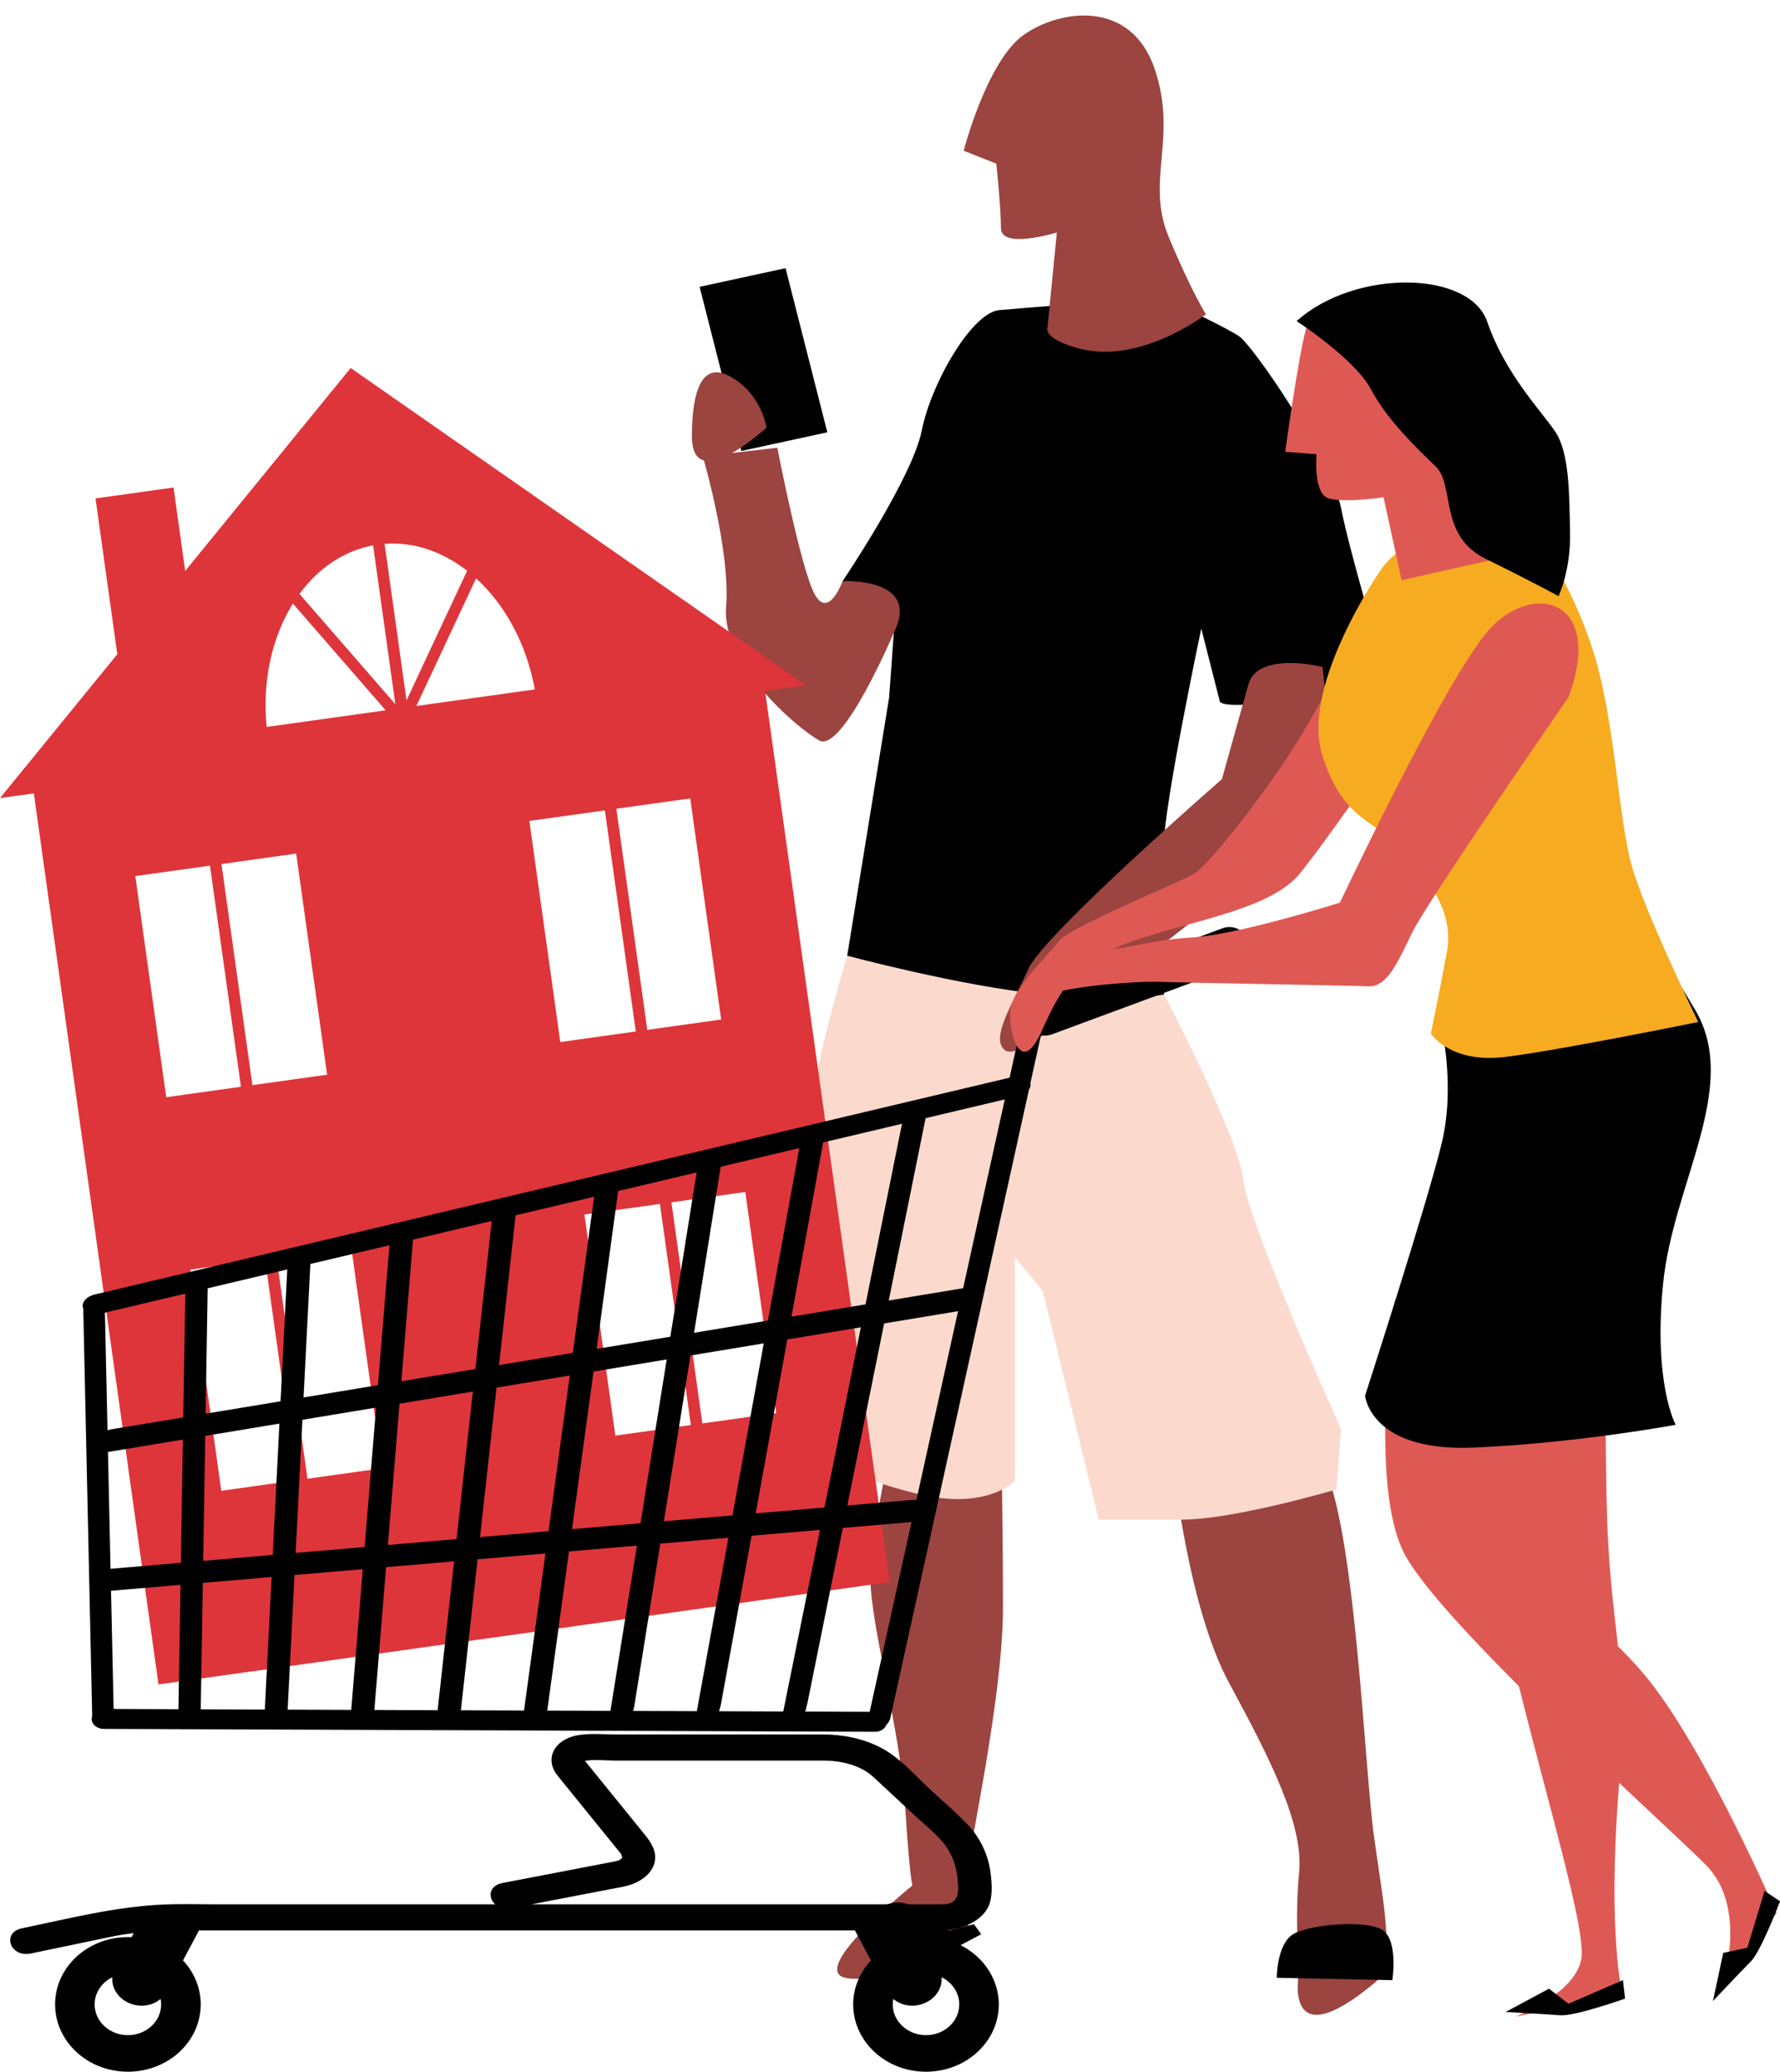 <?xml version="1.0" encoding="UTF-8"?><svg xmlns="http://www.w3.org/2000/svg" xmlns:xlink="http://www.w3.org/1999/xlink" height="1588.1" preserveAspectRatio="xMidYMid meet" version="1.0" viewBox="0.0 -11.9 1365.0 1588.1" width="1365.0" zoomAndPan="magnify"><g><g><g id="change1_7"><path d="M634.433 319.484L568.525 333.795 536.505 207.983 602.418 193.671z"/></g><g id="change2_2"><path d="M681.841,1103.466c0,0-14.292,62.696-14.292,95.691c0,32.999,22.921,116.662,26.491,172.763 c3.571,56.096,5.662,61.523,5.662,61.523s-80.125,64.156-51.549,70.753c28.584,6.601,94.418-31.158,94.418-31.158 s0-39.595,0-52.796s26.555-130.573,26.555-199.868s-1.545-136.703-1.545-136.703L681.841,1103.466z" fill="#9B4440"/></g><g id="change2_3"><path d="M899.767,1110.065c0,0,10.718,108.893,42.868,168.285c32.157,59.401,57.165,108.896,53.59,145.188 c-3.572,36.302,0,75.897,0,75.897s-13.97,68.423,57.942,8.616c16.998-14.143,6.363-61.412-0.78-114.209 c-7.145-52.799-14.293-237.581-39.298-283.778C989.085,1063.869,899.767,1110.065,899.767,1110.065z" fill="#9B4440"/></g><g id="change3_1"><path d="M892.62,750.392c0,0,57.16,108.889,60.738,141.889c3.571,32.995,75.021,191.391,75.021,191.391 l-3.572,46.189c0,0-78.595,23.101-117.899,23.101c-39.295,0-64.307,0-64.307,0l-42.869-174.886l-21.433-26.396v171.584 c0,0-21.438,23.096-75.023,9.898c-53.587-13.201-67.878-26.396-67.878-26.396s-10.72-250.783-10.72-277.181 c0-26.395,25.011-108.893,25.011-108.893S874.756,700.895,892.62,750.392z" fill="#FBDACD"/></g><g id="change1_8"><path d="M767.582,225.732c0,0,110.746-9.902,125.038-6.599c14.288,3.295,46.448,19.797,57.16,26.396 c10.719,6.601,71.453,95.693,78.6,131.989c7.146,36.296,32.151,118.792,32.151,118.792s-6.143,15.814-64.306,26.395 c-58.16,10.584-60.738,3.303-60.738,3.303L921.2,469.913c0,0-28.58,135.294-28.58,164.988c0,29.699,0,115.491,0,115.491 s-28.577,6.601-92.888,0c-64.302-6.601-150.043-29.699-150.043-29.699l32.152-197.987l3.571-49.495l-39.297-39.595 c0,0,53.587-79.193,60.731-115.489C713.996,281.828,746.145,225.732,767.582,225.732z"/></g><g id="change2_4"><path d="M957.784,511.192l-20.782,74.215c0,0-136.556,118.746-148.431,145.463 c-11.875,26.716-29.688,53.438-17.813,62.342c11.875,8.904,65.313-41.562,65.313-41.562s80.152-53.436,112.808-89.06 c32.654-35.624,71.247-109.839,71.247-109.839l-5.938-53.437C1014.187,499.316,966.691,487.443,957.784,511.192z" fill="#9B4440"/></g><g id="change2_5"><path d="M764.008,113.538l-25.007-9.899c0,0,17.859-69.292,46.445-89.093 c28.579-19.798,82.166-26.398,100.029,26.396c17.866,52.798-7.148,85.793,10.717,128.69 c17.863,42.902,28.586,59.397,28.586,59.397s-49.979,38.42-96.463,26.402c-29.597-7.652-25.008-16.501-25.008-16.501l7.142-72.598 c0,0-42.868,13.203-42.868-3.298C767.582,146.535,764.008,113.538,764.008,113.538z" fill="#9B4440"/></g><g id="change1_9"><path d="M979.081,1504.196c0,0,0-25.686,12.513-33.391c12.516-7.705,58.404-11.555,69.522-2.567 c11.122,8.989,6.565,37.796,6.565,37.796L979.081,1504.196z"/></g><g id="change2_6"><path d="M530.593,322.514c0-23.337,3.576-59.397,28.586-46.199c25.007,13.2,28.577,39.596,28.577,39.596 S530.593,368.709,530.593,322.514z" fill="#9B4440"/></g></g><g id="change1_5"><path d="M656.496,1466.955c0,0,15.295-20.548,31.98-20.548s38.935,21.831,38.935,21.831l19.466-5.138l5.564,7.705l-55.62,29.539 C696.821,1500.345,674.58,1464.385,656.496,1466.955z"/></g></g><g id="change2_1"><path d="M685.413,473.21c0,0-39.297,92.398-57.161,82.496c-17.862-9.902-75.023-59.396-71.448-102.292 c3.569-42.896-17.87-115.493-17.87-115.493l57.164-6.599c0,0,17.864,92.393,28.581,112.19c10.72,19.802,21.438-9.898,21.438-9.898 S706.847,430.315,685.413,473.21z" fill="#9B4440"/></g><g id="change4_1"><path d="M268.895,270.208L142.012,425.775l-8.952-63.974l-59.815,8.369L89.959,489.6L0,599.896l25.954-3.631 l95.596,683.064l560.76-78.478l-95.596-683.066l31.249-4.372L268.895,270.208z M463.846,609.291l23.719,169.496l-57.9,8.103 l-23.721-169.496L463.846,609.291z M319.286,529.289l45.792-97.862c22.019,20.041,38.672,49.996,45.046,85.15L319.286,529.289z M358.22,425.642l-46.482,99.342l-16.791-120C317.509,403.279,339.474,411.028,358.22,425.642z M286.126,406.163l17.041,121.755 l-73.534-84.564C243.949,423.877,263.423,410.38,286.126,406.163z M224.619,450.779l71.131,81.805l-91.288,12.776 C200.926,509.649,208.805,476.137,224.619,450.779z M103.756,659.685l57.277-8.016l23.722,169.496l-57.278,8.014L103.756,659.685z M145.981,961.388l57.275-8.018l23.721,169.494l-57.277,8.017L145.981,961.388z M293.07,1113.615l-57.28,8.016l-23.719-169.493 l57.275-8.016L293.07,1113.615z M250.845,811.915l-57.277,8.016l-23.722-169.494l57.278-8.017L250.845,811.915z M448.167,919.096 l57.9-8.104l23.722,169.493l-57.903,8.102L448.167,919.096z M595.253,1071.322l-56.65,7.93L514.88,909.759l56.653-7.928 L595.253,1071.322z M553.033,769.623l-56.656,7.929l-23.719-169.494l56.652-7.928L553.033,769.623z" fill="#DE353A"/></g><g id="change1_1"><path d="M710.104,1472.993c-0.954,0-1.901,0.02-2.843,0.064l-2.744-5.146h16.446c17.077,0,34.716-7.984,38.349-22.068 c1.763-6.819,1.229-14.336,0.433-21.257c-1.446-12.496-6.794-25.756-16.118-36.056c-8.946-9.882-19.762-18.862-29.713-28.101 c-9.353-8.695-18.12-18.581-28.644-26.443c-14.874-11.11-34.187-16.314-54.392-16.314H471.833c-9.344,0-20.592-1.105-29.78,0.768 c-17.329,3.531-24.194,17.896-15.101,29.939c2.339,3.101,4.882,6.107,7.345,9.146c10.462,12.9,20.923,25.804,31.385,38.708 c3.071,3.788,6.148,7.582,9.224,11.374c0.467,0.578,1.193,1.216,1.428,1.806c0.542,1.371,0.974,2.454,0.679,2.852 c-1.185,1.604-2.876,2.21-5.797,2.774l-64.042,12.307c-7.287,1.398-14.576,2.798-21.863,4.2 c-10.626,2.041-11.16,11.285-5.623,16.331h-216.76c-12.408,0-24.952-0.394-37.354,0.145c-37.218,1.637-72.91,10.788-108.721,18.243 c-15.867,3.305-9.126,22.625,6.769,19.313c20.565-4.277,41.132-8.561,61.69-12.84c5.732-1.192,11.483-2.088,17.252-2.766 l-1.646,3.085c-0.94-0.045-1.886-0.064-2.84-0.064c-30.835,0-55.835,23.103-55.835,51.606c0,28.505,25,51.604,55.835,51.604 c30.836,0,55.831-23.099,55.831-51.604c0-12.884-5.121-24.657-13.568-33.702l12.192-22.891l-0.208-0.095h503.534l-0.21,0.095 l12.191,22.891c-1.353,1.447-2.586,2.989-3.762,4.575c-6.163,8.293-9.809,18.305-9.809,29.127c0,28.505,24.996,51.604,55.836,51.604 c30.834,0,55.831-23.099,55.831-51.604c0-6.572-1.384-12.834-3.805-18.617C754.044,1486.693,733.828,1472.993,710.104,1472.993z M98.077,1548.176c-14.087,0-25.507-10.555-25.507-23.576c0-9.031,5.497-16.865,13.565-20.826 c-0.694,7.829,3.997,15.771,12.442,19.611c8.52,3.879,18.292,2.407,24.577-2.999c0.268,1.371,0.429,2.775,0.429,4.214 C123.583,1537.621,112.163,1548.176,98.077,1548.176z M407.598,1447.878c7.802-1.498,15.603-2.993,23.402-4.497 c4.204-0.806,8.407-1.614,12.608-2.42c11.377-2.187,22.756-4.372,34.132-6.559c13.058-2.506,23.971-10.516,24.654-21.51 c0.427-6.907-3.311-12.694-7.851-18.293c-9.894-12.204-19.786-24.41-29.678-36.608c-4.211-5.191-8.422-10.386-12.632-15.581 c-0.774-0.955-1.554-1.91-2.328-2.867c-0.601-0.74-1.036-1.235-1.318-1.677c7.505-1.218,16.636-0.16,24.101-0.16h158.655 c14.525,0,28.913,3.75,38.593,12.747l31.616,29.391c9.778,9.086,21.838,18.074,27.387,29.313c4.17,8.447,5.396,16.131,5.831,25.018 c0.319,6.555-1.104,13.703-11.574,13.703H407.598z M710.104,1548.176c-14.088,0-25.511-10.555-25.511-23.576 c0-1.438,0.16-2.843,0.434-4.214c6.281,5.406,16.056,6.878,24.576,2.999c8.443-3.841,13.132-11.782,12.443-19.611 c8.064,3.961,13.565,11.795,13.565,20.826C735.612,1537.621,724.189,1548.176,710.104,1548.176z M957.588,711.469l-2.053-4.733 c-2.823-6.533-10.847-9.711-17.913-7.097L794.261,752.64c-7.069,2.611-10.507,10.027-7.677,16.56l0.08,0.189 c-1.848,1.2-3.259,3.1-3.765,5.406l-8.698,39.408l-349.394,82.775L72.479,980.445c-6.034,1.435-10.007,5.903-8.872,9.998 c0.061,0.22,0.142,0.433,0.231,0.642l3.444,156.889l1.369,62.301l2.05,93.249c-0.254,0.696-0.399,1.434-0.399,2.2 c-0.02,4.22,4.073,7.661,9.136,7.68l113.961,0.427l477.576,1.787c4.223,0.02,7.783-2.355,8.859-5.593 c1.399-1.188,2.438-2.818,2.858-4.728l58.209-263.72l48.143-218.13c1.078-1.564,1.515-3.304,1.094-4.985l8.137-36.862 c2.668,0.578,5.539,0.446,8.271-0.566l143.36-53.003C956.975,725.414,960.415,718.004,957.588,711.469z M691.776,849.512 c-0.352,1.432-0.581,2.433-0.578,2.515l-27.482,135.971l-56.786,9.398l24.303-133.541L691.776,849.512z M518.573,1095.151 l1.91-11.915l8.979-56.046l56.229-9.313l-11.058,60.769l-2.26,12.418l-10.679,58.663l-52.587,4.517L518.573,1095.151z M502.125,1087.277l-1.905,11.914l-9.07,56.597l-52.499,4.507l7.496-54.907l1.559-11.416l7.435-54.476l56.131-9.297 L502.125,1087.277z M591.001,1084.915l2.257-12.419l10.483-57.607l56.428-9.34l-13.028,64.468l-2.611,12.914l-12.274,60.742 l-52.773,4.53L591.001,1084.915z M612.961,868.184c-0.121,0.492-0.196,0.829-0.196,0.915l-23.891,131.289l-56.621,9.376 l20.389-127.291L612.961,868.184z M474.033,901.098l60.206-14.266l-20.177,125.941l-56.554,9.362L474.033,901.098z M395.39,919.726 l33.52-7.942l26.706-6.322l-16.337,119.695l-20.125,3.329l-15.414,2.557l-21.049,3.486L395.39,919.726z M400.153,1048.603 l15.415-2.558l21.342-3.533l-7.288,53.397l-1.56,11.414l-7.439,54.52l-23.406,2.012l-14.549,1.251l-14.558,1.251l5.611-50.732 l1.208-10.916l5.85-52.897L400.153,1048.603z M316.712,938.374c0,0,0-0.004,0-0.005l60.362-14.306l-12.549,113.467l-56.738,9.399 L316.712,938.374z M237.972,957.623c0.028-0.12,0.038-0.327,0.034-0.606l60.625-14.363l-8.818,107.249l-57.028,9.442 L237.972,957.623z M137.269,1271.759l-0.438,26.573l-49.703-0.188l-1.571-71.521l-0.42-19.099c0.778-0.013,1.407-0.056,1.762-0.14 l51.505-4.424L137.269,1271.759z M139.595,1130.434l-0.156,9.408l-0.761,46.217l-53.911,4.628l-0.946-43.027l-1.021-46.513 l57.437-9.511L139.595,1130.434z M140.514,1074.623l-53.963,8.934c-0.541-0.004-2.166,0.381-4.119,0.943l-1.979-90.159 l61.623-14.597L140.514,1074.623z M203.083,1298.579l-31.187-0.116l-17.958-0.068l0.22-13.291l1.377-83.615l52.732-4.526 L203.083,1298.579z M212.103,1121.801l-0.507,9.912l-2.464,48.296l-53.319,4.578l0.631-38.257l0.154-9.409l0.792-48.124 l56.877-9.419L212.103,1121.801z M215.139,1062.27l-57.467,9.515l1.562-94.917c0.022-0.106,0.017-0.558-0.012-1.188l61.073-14.47 L215.139,1062.27z M269.338,1298.829l-48.761-0.184l5.263-103.192l52.37-4.495L269.338,1298.829z M283.751,1123.582l-4.146,50.373 l-52.899,4.545l2.162-42.405l0.507-9.908l2.537-49.73l56.487-9.352l-3.786,46.065L283.751,1123.582z M335.596,1299.076l-48.53-0.184 l8.999-109.467l52.155-4.479L335.596,1299.076z M297.466,1172.423l3.827-46.567l0.86-10.405l4.219-51.323l56.241-9.311l-5.5,49.723 l-1.208,10.911l-5.801,52.452L297.466,1172.423z M401.855,1299.323l-26.582-0.099l-21.851-0.083l12.803-115.742l21.455-1.846 l14.542-1.251l16.066-1.376L401.855,1299.323z M419.556,1299.389c0.191-0.643,0.304-1.129,0.296-1.347l16.471-120.667l52.089-4.473 l-20.294,126.67L419.556,1299.389z M485.445,1299.636c0.551-1.708,0.918-3.09,0.914-3.388l20.002-124.889l52.216-4.481 l-24.195,132.941L485.445,1299.636z M551.425,1299.884c0.807-2.7,1.446-5.163,1.441-5.427l23.495-129.105l52.42-4.5l-28.134,139.218 L551.425,1299.884z M666.912,1300.316l-49.375-0.184c0.939-3.57,1.838-7.309,1.838-7.466l26.941-133.321l52.707-4.527 L666.912,1300.316z M724.693,1038.519l-21.948,99.452c-2.108-0.131-4.003-0.122-4.743,0.053l-48.214,4.142l13.637-67.487 l2.614-12.913l11.956-59.169l54.765-9.068c0.317,0.004,1.018-0.126,1.944-0.354L724.693,1038.519z M738.58,975.592 c-0.355,0.045-0.697,0.098-1.014,0.175l-56.025,9.276l28.255-139.801l60.731-14.386L738.58,975.592z"/></g><g><g><g id="change5_4"><path d="M1069.705,984.875c0,0-20.634,139.279,6.821,193.389c27.451,54.113,200.768,208.07,231.76,239.563 c30.987,31.496,13.874,86.186,13.874,86.186l40.224-49.239c0,0-55.354-128.076-101.248-182.76 c-45.903-54.674-100.679-74.831-100.804-162.899c-0.125-88.074,2.776-136.279,2.776-136.279L1069.705,984.875z" fill="#DF5954"/></g><g id="change5_5"><path d="M1123.864,1025.64c0,0-1.938,59.601,23.325,179.516c25.262,119.903,70.307,257.858,65.437,284.71 c-4.861,26.852-50.561,44.145-50.561,44.145l82.042-17.241c0,0-11.314-45.219-2.957-154.923 c8.363-109.717-6.936-118.256-9.099-223.718c-2.167-105.47,0.354-158.524,0.354-158.524L1123.864,1025.64z" fill="#DF5954"/></g><g id="change1_6"><path d="M1104.901,772.962c0,0,11.403,46.222,0.853,90.775c-10.555,44.551-58.944,194.247-58.944,194.247 s3.867,43.264,83.507,39.776c79.641-3.49,154.707-17.467,154.707-17.467s-17.323-31.165-9.674-108.164 c7.649-77.008,59.209-150.658,24.884-209.375c-34.323-58.713-62.785-92.508-62.785-92.508L1104.901,772.962z"/></g></g><g id="change5_1"><path d="M1069.486,439.606c0,0-37.308,51.051-63.954,99.048c-26.646,48.001-78.575,112.462-89.387,119.02 c-10.816,6.552-96.58,41.47-104.041,51.682c-7.465,10.207-36.706,37.032-37.464,54.552c-0.755,17.515,8.397,49.514,23.926,15.079 c15.531-34.441,26.946-55.012,73.259-70.569c46.307-15.551,102.83-23.644,125.058-50.767 c22.24-27.129,104.623-146.447,104.623-146.447L1069.486,439.606z" fill="#DF5954"/></g><g id="change6_1"><path d="M1058.157,426.074c0,0-60.689,87.521-44.288,140.498c16.396,52.972,42.974,50.322,64.465,75.485 c21.486,25.162,36.283,48.21,31.191,76.033c-5.097,27.812-12.292,62.32-12.292,62.32s14.799,23.056,56.866,17.93 c42.069-5.127,148.207-26.83,148.207-26.83s-40.179-82.537-50.758-118.971c-10.576-36.435-12.902-110.72-29.3-163.696 c-16.392-52.984-44.751-91.343-44.751-91.343S1087.358,380.121,1058.157,426.074z" fill="#F7AB21"/></g><g id="change5_2"><path d="M1123.197,300.153c0,0-15.685,49.75,6.67,82.531c22.352,32.786,22.352,32.786,22.352,32.786l-77.403,17.417 l-13.847-63.583c0,0-30.368,4.501-42.261,0.757c-11.896-3.755-9.08-33.778-9.08-33.778l-24.069-1.842 c0,0,10.711-77.522,16.247-95.082c5.535-17.552,65.229-46.869,101.319-16.185C1139.221,253.852,1123.197,300.153,1123.197,300.153z" fill="#DF5954"/></g><g id="change5_3"><path d="M1202.822,522.601c0,0-108.57,156.803-120.146,180.878c-11.568,24.08-19.334,41.294-33.351,40.689 c-14.015-0.604-147.328-2.848-161.339-3.458c-14.022-0.599-80.899,3.535-91.866,13.596c-10.962,10.057-21.479,9.603-21.479,9.603 s26.648-47.996,54.682-46.784c28.035,1.205,49.512-8.402,84.704-10.387c35.192-1.995,113.493-26.709,113.493-26.709 S1108.662,508,1141.868,470.825C1175.066,433.628,1230.678,446.566,1202.822,522.601z" fill="#DF5954"/></g><g id="change1_2"><path d="M994.319,234.26c0,0,44.583,28.915,56.887,52.095c12.305,23.176,34.663,44.893,49.734,59.304 c15.065,14.397,1.829,52.938,38.632,70.99c36.809,18.027,55.602,28.451,55.602,28.451s9.438-19.55,8.822-48.703 c-0.619-29.143-0.313-61.217-11.49-77.612c-11.172-16.392-38.348-44.259-51.979-83.954 C1126.88,195.148,1038.806,194.287,994.319,234.26z"/></g><g id="change1_3"><path d="M1321.479,1485.119l-7.916,36.946c0,0,21.112-22.431,29.028-30.347c7.917-7.917,22.431-46.184,22.431-46.184l-11.875-7.916 l-13.193,43.542L1321.479,1485.119z"/></g><g id="change1_4"><path d="M1187.837,1512.558l-33.291,17.872c0,0,30.762,1.581,41.921,2.495c11.159,0.911,49.726-12.785,49.726-12.785l-1.648-14.175 l-41.735,18.116L1187.837,1512.558z"/></g></g></svg>